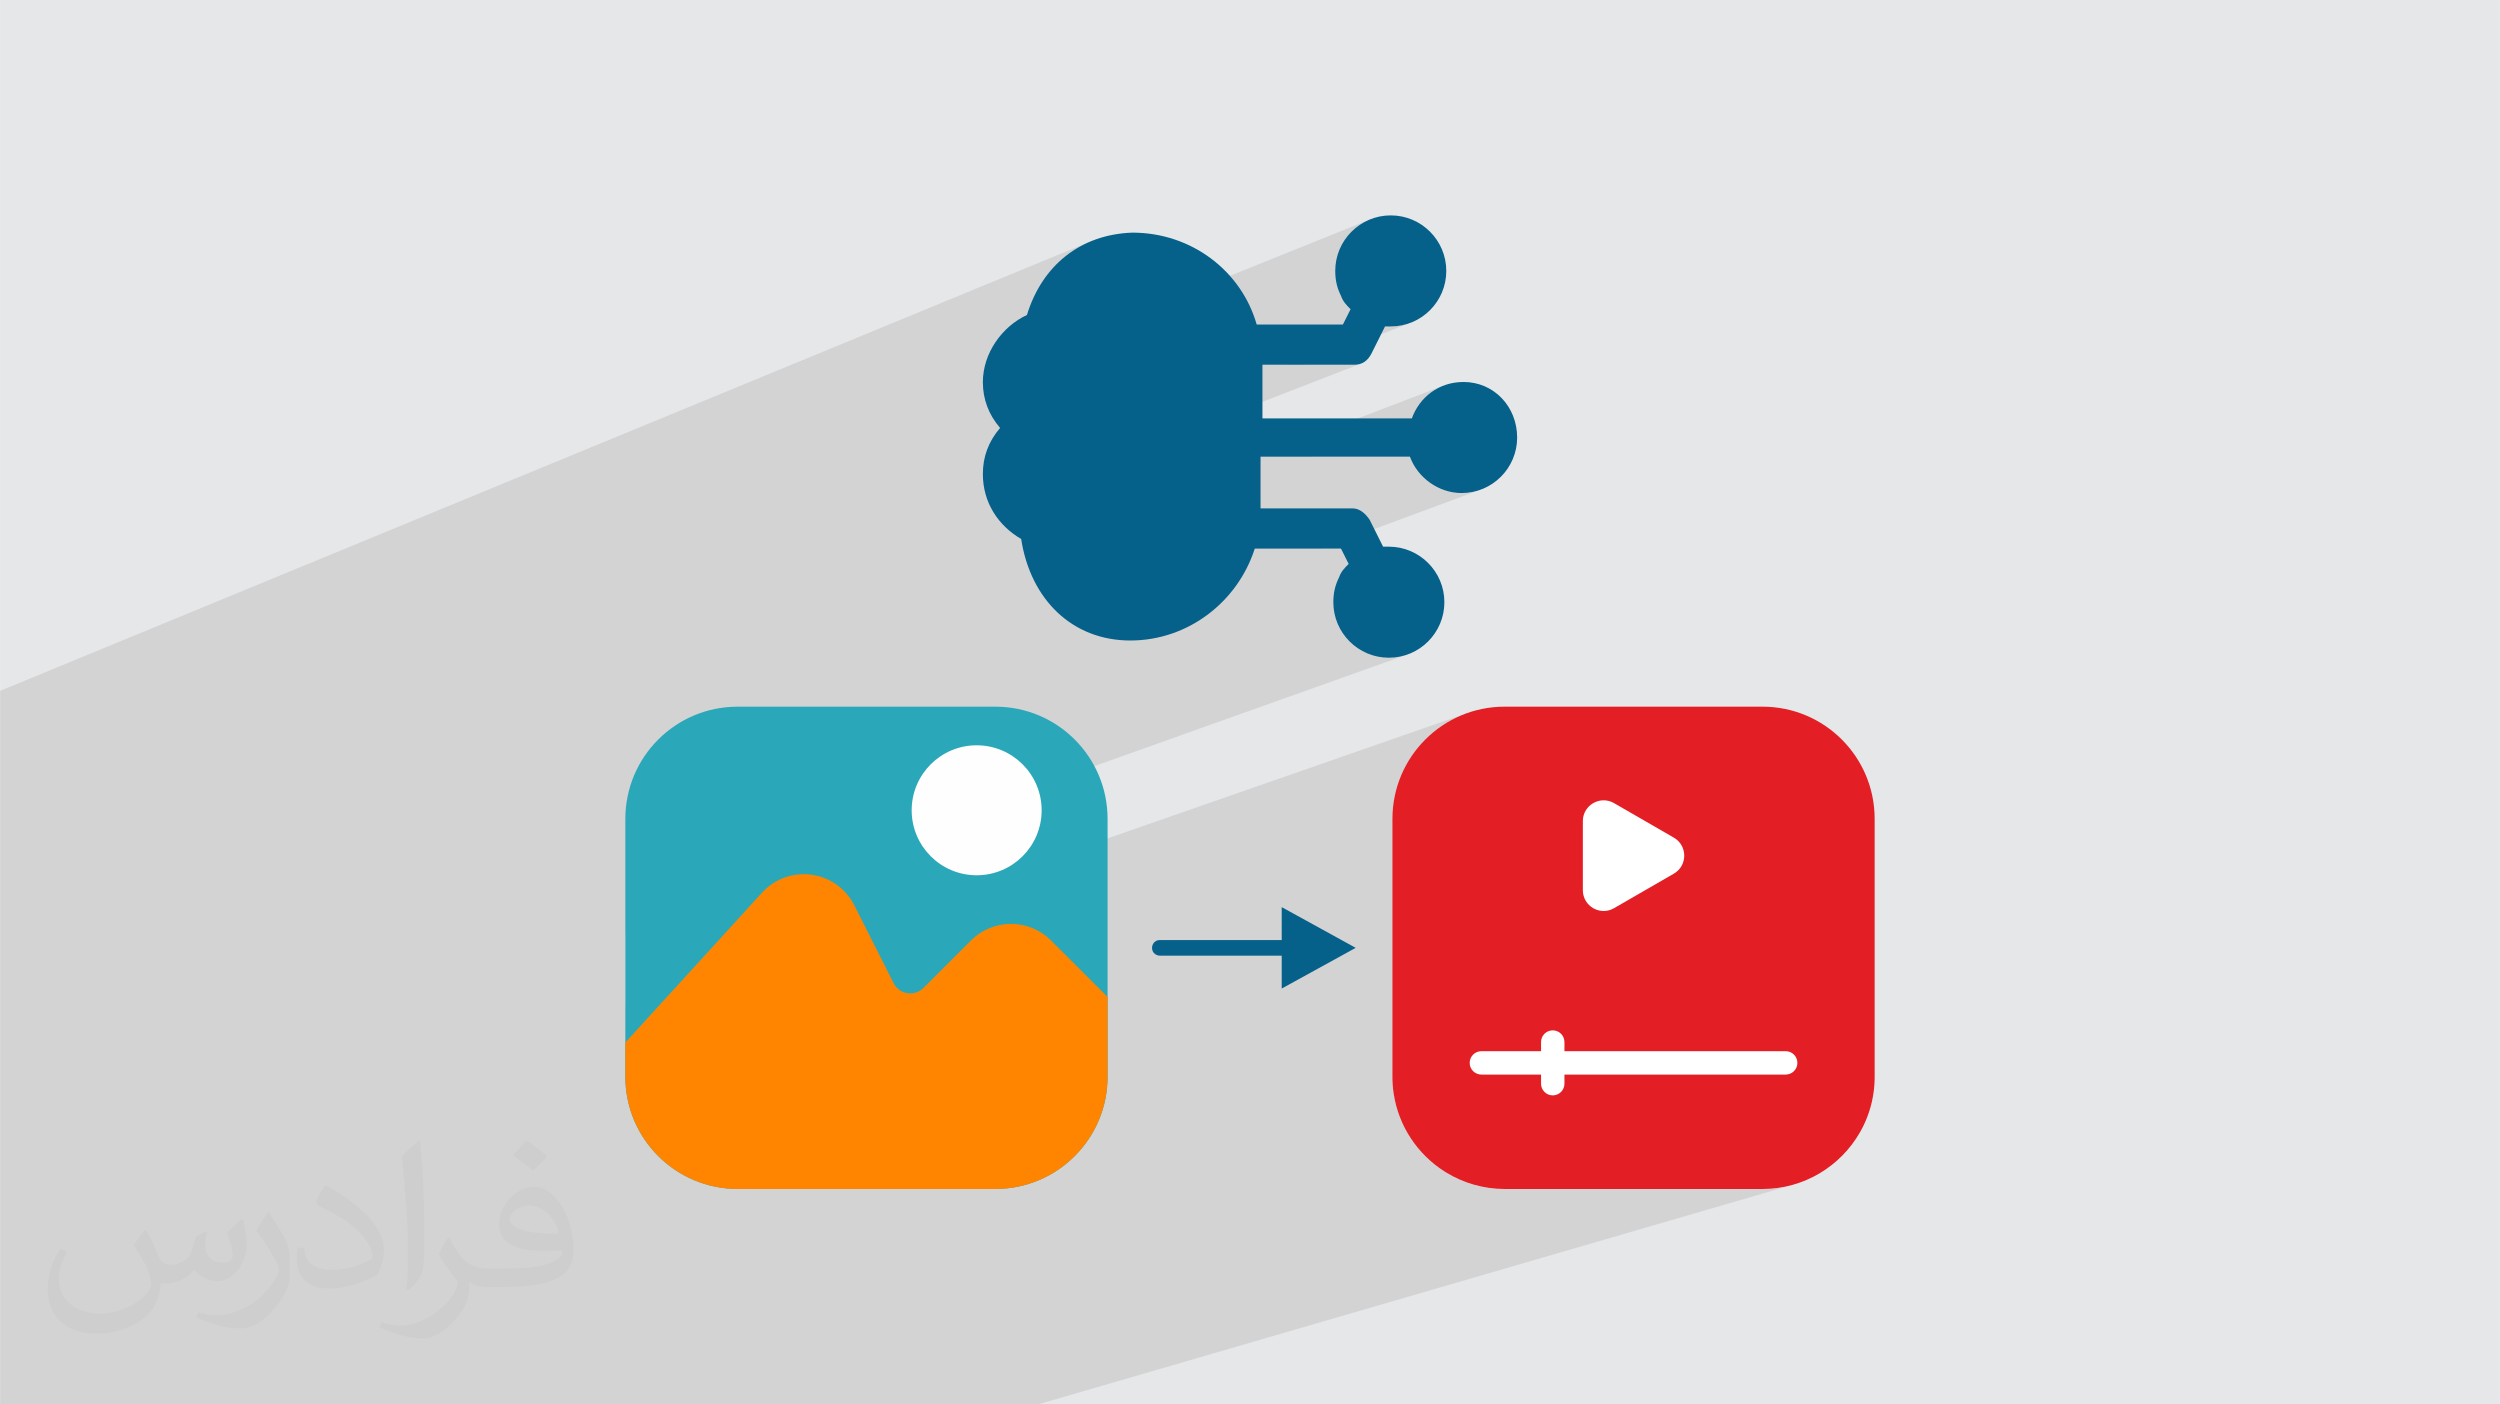 <?xml version="1.0" encoding="UTF-8"?>
<!DOCTYPE svg PUBLIC "-//W3C//DTD SVG 1.0//EN" "http://www.w3.org/TR/2001/REC-SVG-20010904/DTD/svg10.dtd">
<!-- Creator: CorelDRAW -->
<svg xmlns="http://www.w3.org/2000/svg" xml:space="preserve" width="3.708in" height="2.083in" version="1.0" style="shape-rendering:geometricPrecision; text-rendering:geometricPrecision; image-rendering:optimizeQuality; fill-rule:evenodd; clip-rule:evenodd"
viewBox="0 0 3702.73 2080.18"
 xmlns:xlink="http://www.w3.org/1999/xlink"
 xmlns:xodm="http://www.corel.com/coreldraw/odm/2003">
 <defs>
  <style type="text/css">
   <![CDATA[
    .fil0 {fill:#E6E7E8}
    .fil5 {fill:#FEFEFE;fill-rule:nonzero}
    .fil6 {fill:#E31E24;fill-rule:nonzero}
    .fil3 {fill:#2AA8B9;fill-rule:nonzero}
    .fil8 {fill:#05608A;fill-rule:nonzero}
    .fil4 {fill:#FF8500;fill-rule:nonzero}
    .fil7 {fill:white;fill-rule:nonzero}
    .fil2 {fill:#373435;fill-opacity:0.031}
    .fil1 {fill:#2B2A29;fill-opacity:0.102}
   ]]>
  </style>
 </defs>
 <g id="Layer_x0020_1">
  <polygon class="fil0" points="-0,0 3702.73,0 3702.73,2080.18 -0,2080.18 "/>
  <polygon class="fil1" points="516.19,2080.18 485.72,2080.18 462.15,2080.18 373.69,2080.18 108.15,2080.18 12.55,2080.18 -0,2080.18 -0,2067.05 -0,2066.99 -0,2064.05 -0,2064 -0,2061 -0,2041.99 -0,2021.98 -0,1989.64 -0,1987.7 -0,1979.68 -0,1968.78 -0,1938.52 -0,1934.49 -0,1934.48 -0,1930.45 -0,1926.41 -0,1922.38 -0,1918.36 -0,1914.79 -0,1914.34 -0,1910.33 -0,1863.21 -0,1813.43 -0,1712.73 -0,1708.43 -0,1612.13 -0,1583.02 -0,1576.43 -0,1570.4 -0,1565.51 -0,1555.01 -0,1547.24 -0,1538.07 -0,1533.48 -0,1506.17 -0,1463.03 -0,1448 -0,1415.4 -0,1390.59 -0,1389.26 -0,1378.41 -0,1320.96 -0,1319.15 -0,1293.61 -0,1288.45 -0,1285.59 -0,1273.21 -0,1272.63 -0,1262.12 -0,1246.42 -0,1224.48 -0,1220.75 -0,1189.77 -0,1150.77 -0,1141.85 -0,1085.69 -0,1023.28 1617.33,356.74 1611.38,359.26 1605.56,362 1599.89,364.96 1594.37,368.14 1588.99,371.53 1583.78,375.14 1578.71,378.96 1573.8,382.98 1569.06,387.22 1564.47,391.65 1560.06,396.28 1555.81,401.11 1551.73,406.14 1547.83,411.36 1544.1,416.76 1540.55,422.36 1537.18,428.14 1533.99,434.09 1530.99,440.24 1528.19,446.55 1525.57,453.04 1523.14,459.7 1520.92,466.53 1514.11,469.99 1507.53,473.94 1501.2,478.37 1495.17,483.24 1489.45,488.53 1484.07,494.2 1479.07,500.24 1474.47,506.6 1470.31,513.26 1466.6,520.19 1463.39,527.36 1460.69,534.74 1458.54,542.3 1456.97,550.03 1456.29,555.6 2027.84,325.51 2020.65,328.97 2013.87,333.1 2007.54,337.83 2001.69,343.15 1996.38,348.99 1991.65,355.32 1987.52,362.11 1984.06,369.3 1981.29,376.85 1979.26,384.73 1978.01,392.89 1977.58,401.29 1977.72,406.49 1978.12,411.44 1978.78,416.2 1979.71,420.8 1980.91,425.25 1982.37,429.61 1984.1,433.91 1986.09,438.17 1987.28,441.23 1988.71,444.06 1990.33,446.69 1992.12,449.16 1994.04,451.49 1996.06,453.72 1998.15,455.89 2000.27,458.02 1988.93,480.71 1456.36,689.95 1456.08,692.52 1455.78,697.2 1455.68,701.96 1455.7,702.6 1869.8,540.28 1906.24,540.28 2051.33,483.55 2059.84,483.55 2068.24,483.13 2076.4,481.88 2084.28,479.85 2091.84,477.08 1929.93,540.28 2005.95,540.28 2010.07,540.01 2013.92,539.22 2017.52,537.89 1467.29,751.45 1467.76,752.44 1471.28,758.69 1475.2,764.67 1479.5,770.37 1484.17,775.8 1489.19,780.93 1494.53,785.77 1500.2,790.3 1506.16,794.51 1512.41,798.39 1513.88,806.81 1514.5,809.75 2135.81,572.02 2130.18,574.63 2124.83,577.65 2119.76,581.05 2114.99,584.82 2110.54,588.94 2106.41,593.37 2102.61,598.12 2099.16,603.14 2096.08,608.43 2093.37,613.95 2091.04,619.7 1941.96,676.43 2088.2,676.43 2090.56,682.18 2093.36,687.7 2096.57,692.99 2100.17,698.01 2104.14,702.75 2108.45,707.19 2113.07,711.31 2117.99,715.07 2123.17,718.48 2128.59,721.49 2134.23,724.1 2140.06,726.29 2146.05,728.02 2152.19,729.28 2158.44,730.06 2164.79,730.32 2173.19,729.89 2181.36,728.64 2189.23,726.62 2196.79,723.85 1957.4,812.58 1986.09,812.58 1997.44,835.27 1995.32,837.41 1993.23,839.57 1991.21,841.8 1989.28,844.14 1987.49,846.6 1985.87,849.23 1984.45,852.06 1983.26,855.12 1981.26,859.38 1979.53,863.68 1978.07,868.04 1976.87,872.5 1975.95,877.09 1975.28,881.85 1974.88,886.81 1974.75,892 1975.17,900.4 1976.42,908.56 1978.45,916.44 1981.22,923.99 1984.68,931.18 1988.81,937.97 1993.54,944.3 1998.86,950.14 2004.7,955.46 2011.03,960.19 2017.82,964.32 2025.01,967.78 2032.56,970.55 2040.44,972.58 2048.6,973.83 2057,974.25 2065.41,973.83 2073.57,972.58 2081.45,970.55 926.12,1382.51 926.12,1490.72 2171.4,1056.8 2163.85,1059.77 2156.48,1063.1 2149.31,1066.77 2142.34,1070.77 2135.6,1075.09 2129.08,1079.73 2122.8,1084.66 2116.76,1089.89 2110.99,1095.39 2105.49,1101.16 2100.26,1107.2 2095.33,1113.48 2090.69,1120 2086.37,1126.74 2082.37,1133.7 2078.7,1140.88 2075.37,1148.25 2072.4,1155.8 2069.79,1163.53 2067.55,1171.42 2065.69,1179.47 2064.23,1187.67 2063.18,1196 2062.53,1204.45 2062.32,1213.01 2062.32,1544.21 2062.32,1594.85 2062.32,1594.85 2062.32,1595.39 2062.32,1595.93 2062.33,1596.46 2062.33,1597 2062.34,1597.53 2062.35,1598.07 2062.36,1598.61 2062.37,1599.14 2062.39,1599.68 2062.41,1600.21 2062.42,1600.74 2062.44,1601.27 2062.46,1601.81 2062.48,1602.34 2062.51,1602.87 2062.53,1603.4 2062.56,1603.93 2062.59,1604.46 2062.62,1605 2062.66,1605.53 2062.69,1606.05 2062.73,1606.58 2062.76,1607.11 2062.8,1607.64 2062.81,1607.64 2062.85,1608.17 2062.89,1608.69 2062.93,1609.22 2062.98,1609.74 2063.03,1610.27 2063.08,1610.79 2063.13,1611.32 2063.18,1611.84 2063.23,1612.37 2063.29,1612.89 2063.34,1613.42 2063.4,1613.94 2063.46,1614.46 2063.53,1614.98 2063.59,1615.5 2063.66,1616.02 2063.66,1616.02 2063.72,1616.54 2063.79,1617.06 2063.86,1617.58 2063.93,1618.1 2064.01,1618.61 2064.08,1619.13 2064.15,1619.65 2064.23,1620.16 2064.24,1620.16 2065.86,1629.11 2067.94,1637.89 2070.49,1646.47 2073.48,1654.86 2076.9,1663.03 2080.74,1670.98 2084.98,1678.68 2089.61,1686.13 2094.61,1693.31 2099.98,1700.2 2105.69,1706.8 2111.74,1713.09 2118.11,1719.05 2124.79,1724.68 2131.76,1729.96 2139.01,1734.87 2139.42,1735.14 2139.84,1735.4 2140.25,1735.66 2140.67,1735.92 2141.09,1736.18 2141.5,1736.44 2141.92,1736.7 2142.34,1736.96 2147.11,1739.75 2151.98,1742.39 2156.94,1744.87 2161.99,1747.19 2167.14,1749.34 2172.37,1751.32 2177.68,1753.14 2183.07,1754.77 2188.53,1756.23 2194.07,1757.51 2199.68,1758.6 2205.35,1759.5 2211.08,1760.21 2216.87,1760.72 2222.72,1761.03 2228.61,1761.14 2610.45,1761.14 2616.21,1761.04 2621.92,1760.74 2627.57,1760.25 2633.17,1759.57 2638.72,1758.72 2644.2,1757.67 2649.61,1756.46 2654.96,1755.06 1537.4,2080.18 1515.52,2080.18 1161.52,2080.18 1007.38,2080.18 997.96,2080.18 590.34,2080.18 577.92,2080.18 577.9,2080.18 565.5,2080.18 553.13,2080.18 553.12,2080.18 540.77,2080.18 528.47,2080.18 516.2,2080.18 "/>
  <path class="fil2" d="M215.96 1821.93c7.07,10.71 11.65,21.01 16.13,32.45 3.33,6.66 5.09,18.93 20.7,18.93 4.57,0 11.13,-1.35 16.95,-4.57 6.55,-3.44 11.54,-8.64 14.15,-16.53l6.24 -21.01 15.19 -7.49 1.04 1.04c-2.08,7.91 -2.59,15.5 -2.59,21.43 0,17.57 15.19,24.23 27.25,24.23 7.07,0 13.42,-3.44 13.42,-9.89 0,-8.32 -3.53,-22.47 -8.12,-35.16 7.07,-7.07 14.15,-14.15 22.26,-19.87l1.25 0.63c3.53,14.98 5.51,29.75 5.51,39.63 0,9.67 -4.27,20.39 -7.8,27.36 -7.28,13.73 -20.18,24.65 -35.78,24.65 -11.85,0 -25.06,-5.93 -34.12,-16.95l-0.52 0c-8.53,10.61 -21.74,20.18 -42.86,20.18l-6.55 0c-1.04,13.94 -4.05,23.81 -8.64,32.66 -12.58,24.54 -49.92,41.92 -85.08,41.92 -48.89,0 -73.43,-28.19 -73.43,-65.73 0,-23.19 7.59,-44.72 19.24,-60.01l9.56 3.95c-7.28,13.94 -12.17,27.04 -12.17,39.94 0,35.16 28.61,51.9 61.58,51.9 30.58,0 68.44,-19.45 75.31,-42.02 -2.59,-24.65 -11.85,-36.19 -26,-58.66 4.27,-7.49 9.78,-14.98 16.64,-22.98l1.25 0 0 0 0 0 -0.01 -0.04zm563.83 -132.3c10.3,6.45 20.39,14.04 30.27,22.78 -5.51,7.8 -12.38,14.88 -20.91,21.12 -9.89,-8.01 -19.76,-14.88 -29.86,-22.16 6.86,-7.7 13.63,-15.08 20.49,-21.74l0 0 0 0 0 0 0 0 0 0 0.01 0zm5.3 96.11c-16.64,0 -30.27,10.92 -30.27,19.03 0,17.38 33.28,22.78 73.12,22.56 -4.99,-20.39 -22.47,-41.61 -42.86,-41.61l0 0.01zm-37.35 92.99c21.64,0 40.57,-0.63 55.02,-4.27 16.13,-4.05 29.75,-12.17 29.75,-17.78 0,-1.46 0,-3.22 -0.52,-4.68 -9.05,0.83 -19.45,0.83 -28.5,0.83 -29.33,0 -51.79,-6.66 -60.64,-23.09 -2.19,-4.57 -3.74,-9.67 -3.74,-15.5 0,-15.92 6.86,-31.41 18.93,-42.13 10.08,-8.84 21.22,-14.35 32.55,-14.35 20.49,0 36.81,16.44 48.26,42.34 6.24,14.15 10.5,30.47 10.5,51.07 0,13.73 -3.74,25.27 -12.27,33.8 -15.92,15.4 -45.24,21.22 -90.17,21.22l-20.39 0 0 0 -5.3 0c-11.13,0 -19.14,-1.98 -25.48,-6.86l-1.04 0c0.31,2.59 0.52,5.09 0.52,7.49 0,10.08 -3.33,22.98 -10.08,33.28 -19.97,29.64 -41.61,42.53 -60.33,42.53 -18.93,0 -42.13,-7.28 -63.03,-16.75l3.74 -7.28c6.76,2.81 16.13,4.68 29.02,4.68 33.8,0 78.21,-32.45 83.72,-64.17 -1.25,-2.59 -3.53,-6.03 -6.76,-9.67 -9.89,-11.75 -16.13,-21.53 -21.95,-31.82 4.99,-9.89 9.56,-17.78 13.83,-24.96l1.77 -0.21c14.46,29.44 27.56,46.28 56.78,46.28l4.57 0 0 0 21.22 0 0 0 0 0 0 0 0 0 0 0 0.04 0zm-146.45 31.1c2.5,-13.52 2.7,-28.7 2.7,-42.86l0 -21.01c0,-39.21 -4.99,-96.2 -9.05,-133.34 7.07,-7.59 16.95,-16.53 24.75,-22.56l2.29 0.63c5.3,46.7 6.55,100.79 6.55,150.81 0,13.11 -0.52,25.9 -1.77,35.26 -0.73,11.85 -7.59,20.8 -22.26,34.53l-3.22 -1.46zm-150.71 -61.89c0.73,18.41 9.78,32.87 41.4,32.87 19.66,0 36.3,-5.09 54.71,-13.83 3.33,-1.46 5.09,-3.44 5.09,-5.09 0,-11.54 -8.84,-26.83 -23.71,-40.77 -14.46,-13.11 -33.6,-24.65 -51.48,-32.35 -6.14,-2.59 -8.12,-5.3 -8.12,-7.91 0,-5.3 7.07,-16.44 12.9,-24.44l1.98 -0.21c20.49,10.71 43.38,26.63 60.33,44.3 15.4,16.33 24.96,32.87 24.96,50.86 0,13.31 -4.05,25.79 -10.61,37.44 -22.47,11.33 -46.39,19.97 -70.1,19.97 -28.81,0 -48.47,-13.52 -48.47,-45.24 0,-3.44 0,-8.73 1.25,-15.61l9.89 0 0 0 0 0 0 0 0 0 0 0 -0.01 0zm-52.11 -52.32l17.89 28.92c6.55,10.71 12.69,22.37 12.69,40.77l0 23.5c0,19.03 -12.17,39.42 -31.82,59.6 -15.4,13.63 -29.02,19.45 -41.61,19.45 -18.72,0 -40.15,-5.82 -64.9,-16.44l2.81 -7.28c7.8,2.08 16.84,3.84 27.98,3.84 35.58,-0.21 71.97,-26.21 88.61,-57.93 1.98,-3.64 2.7,-7.07 2.7,-9.47 0,-3.64 -1.98,-7.7 -3.53,-11.33 -9.05,-17.05 -19.14,-32.66 -30.27,-47.12 5.82,-9.16 11.65,-17.99 17.99,-26.73l1.46 0.21 0 0 0 0 0 0 0 0 0 0 -0.01 0z"/>
  <g id="_2827658821056">
   <path class="fil3" d="M1092.42 1046.72l381.84 0c91.79,0 166.15,74.36 166.15,166.29l0 381.84c0,91.8 -74.36,166.16 -166.15,166.16l-381.84 -0c-91.94,0 -166.3,-74.36 -166.3,-166.15l0 -381.84c0,-91.94 74.36,-166.3 166.3,-166.3l0 0z"/>
   <path class="fil4" d="M1640.41 1476.69l0 118.16c0,91.8 -74.36,166.16 -166.15,166.3l-381.84 0c-91.8,-0.14 -166.3,-74.5 -166.3,-166.3l0 -50.64 202.57 -222.1c31.11,-34.18 83.98,-36.55 118.02,-5.58 7.54,6.84 13.81,15.07 18.42,24.14l58.31 115.51c6.84,13.67 23.58,19.11 37.25,12.28 2.65,-1.4 5.02,-3.07 7.12,-5.16l70.45 -70.45c32.64,-32.51 85.52,-32.51 118.16,0l83.98 83.85z"/>
   <circle class="fil5" cx="1446.49" cy="1200.18" r="96.26"/>
   <path class="fil6" d="M2228.61 1046.72l381.84 0c91.8,0 166.15,74.36 166.15,166.3l0 263.68 0 118.16c0,1.43 -0.02,2.86 -0.06,4.29 -0.04,1.43 -0.09,2.85 -0.16,4.26 -0.07,1.42 -0.16,2.83 -0.27,4.24 -0.11,1.41 -0.23,2.81 -0.37,4.2 -0.14,1.4 -0.3,2.79 -0.48,4.18 -0.18,1.38 -0.37,2.76 -0.58,4.14 -0.21,1.38 -0.44,2.74 -0.68,4.11 -0.24,1.37 -0.5,2.72 -0.78,4.08 -0.28,1.35 -0.57,2.7 -0.88,4.04 -0.31,1.34 -0.63,2.67 -0.97,4l0 0c-0.34,1.32 -0.7,2.65 -1.07,3.96 -0.37,1.31 -0.76,2.62 -1.16,3.92 -0.4,1.3 -0.83,2.59 -1.26,3.88l0 0c-0.44,1.29 -0.88,2.57 -1.35,3.84 -0.46,1.27 -0.94,2.53 -1.44,3.79l0 0c-0.5,1.26 -1.01,2.51 -1.53,3.75l0 0c-0.53,1.24 -1.07,2.48 -1.62,3.7l0 0c-0.55,1.23 -1.12,2.45 -1.7,3.65l0 0.01c-0.59,1.21 -1.18,2.41 -1.8,3.6l0 0c-0.61,1.2 -1.23,2.38 -1.88,3.55l0 0c-0.64,1.18 -1.29,2.34 -1.96,3.5 -28.67,49.88 -82.48,83.48 -144.15,83.57l-381.84 0c-31.58,-0.05 -61.12,-8.88 -86.27,-24.19 -1.12,-0.68 -2.23,-1.38 -3.34,-2.08 -39.39,-25.21 -67.41,-66.55 -74.77,-114.71l-0 0c-0.21,-1.37 -0.4,-2.76 -0.58,-4.14l0 -0c-0.18,-1.38 -0.34,-2.78 -0.48,-4.17l0 0c-0.14,-1.4 -0.27,-2.8 -0.37,-4.2l-0 -0c-0.11,-1.4 -0.2,-2.82 -0.27,-4.23l0 0c-0.07,-1.42 -0.13,-2.84 -0.16,-4.26l0 0c-0.04,-1.43 -0.06,-2.85 -0.06,-4.29l0 -0 0 -50.64 0 -331.2c0,-91.94 74.36,-166.3 166.3,-166.3z"/>
   <path class="fil7" d="M2479.16 1240.71l-88.59 -51.15c-20.53,-11.85 -46.2,2.96 -46.2,26.67l0 102.3c0,23.71 25.67,38.52 46.2,26.67l88.59 -51.15c20.53,-11.86 20.53,-41.49 0,-53.34z"/>
   <path class="fil7" d="M2644.82 1591.65l-450.72 0c-9.58,0 -17.33,-7.77 -17.33,-17.33 0,-9.57 7.76,-17.33 17.33,-17.33l450.72 -0.01c9.57,0 17.33,7.77 17.33,17.33 0,9.57 -7.77,17.33 -17.33,17.33l0 0.01z"/>
   <path class="fil7" d="M2299.79 1622.48c-9.57,0 -17.33,-7.76 -17.33,-17.33l0 -61.67c0,-9.58 7.77,-17.33 17.33,-17.33 9.57,0 17.33,7.77 17.33,17.33l0 61.67c0,9.58 -7.76,17.33 -17.33,17.33z"/>
   <path class="fil8" d="M1898.33 1343.64l109.61 60.3 -109.61 60.3 0 -48.76 -180.56 0c-1.47,0 -2.86,-0.27 -4.23,-0.8 -11.93,-4.94 -8.24,-22.27 4.23,-22.27l180.56 0 0 -48.76z"/>
   <path class="fil8" d="M2167.62 565.81c-36.87,0 -65.24,22.69 -76.58,53.89l-221.24 0 0 -79.42 136.15 0c11.35,0 19.86,-5.67 25.53,-17.02l19.86 -39.71 8.51 0c45.38,0 82.26,-36.87 82.26,-82.26 0,-45.38 -36.87,-82.26 -82.26,-82.26 -45.38,0 -82.25,36.87 -82.25,82.26 0,14.18 2.83,25.53 8.51,36.87 2.84,8.51 8.51,14.18 14.18,19.86l-11.35 22.69 -127.64 0c-22.69,-79.42 -96.44,-136.15 -184.37,-136.15 -76.58,2.84 -133.31,48.22 -156,121.97 -36.87,17.02 -65.24,56.73 -65.24,99.27 0,25.53 8.51,48.22 25.52,68.07 -17.02,19.86 -25.52,42.55 -25.52,68.07 0,42.55 22.69,76.58 56.73,96.44 14.18,90.77 76.58,150.33 161.68,150.33 85.1,0 158.84,-56.73 184.37,-136.15l127.64 0 11.35 22.69c-5.68,5.67 -11.35,11.35 -14.18,19.85 -5.67,11.35 -8.51,22.69 -8.51,36.87 0,45.38 36.87,82.26 82.26,82.26 45.38,0 82.26,-36.87 82.26,-82.26 0,-45.38 -36.87,-82.25 -82.26,-82.25 -2.84,0 -5.67,0 -8.51,0l-19.85 -39.71c-5.68,-8.51 -14.18,-17.02 -25.53,-17.02l-136.15 0 0 -76.58 221.24 0c11.35,31.2 42.55,53.89 76.58,53.89 45.38,0 82.26,-36.87 82.26,-82.26 0,-45.38 -34.04,-82.25 -79.42,-82.25l0 0z"/>
  </g>
 </g>
</svg>
